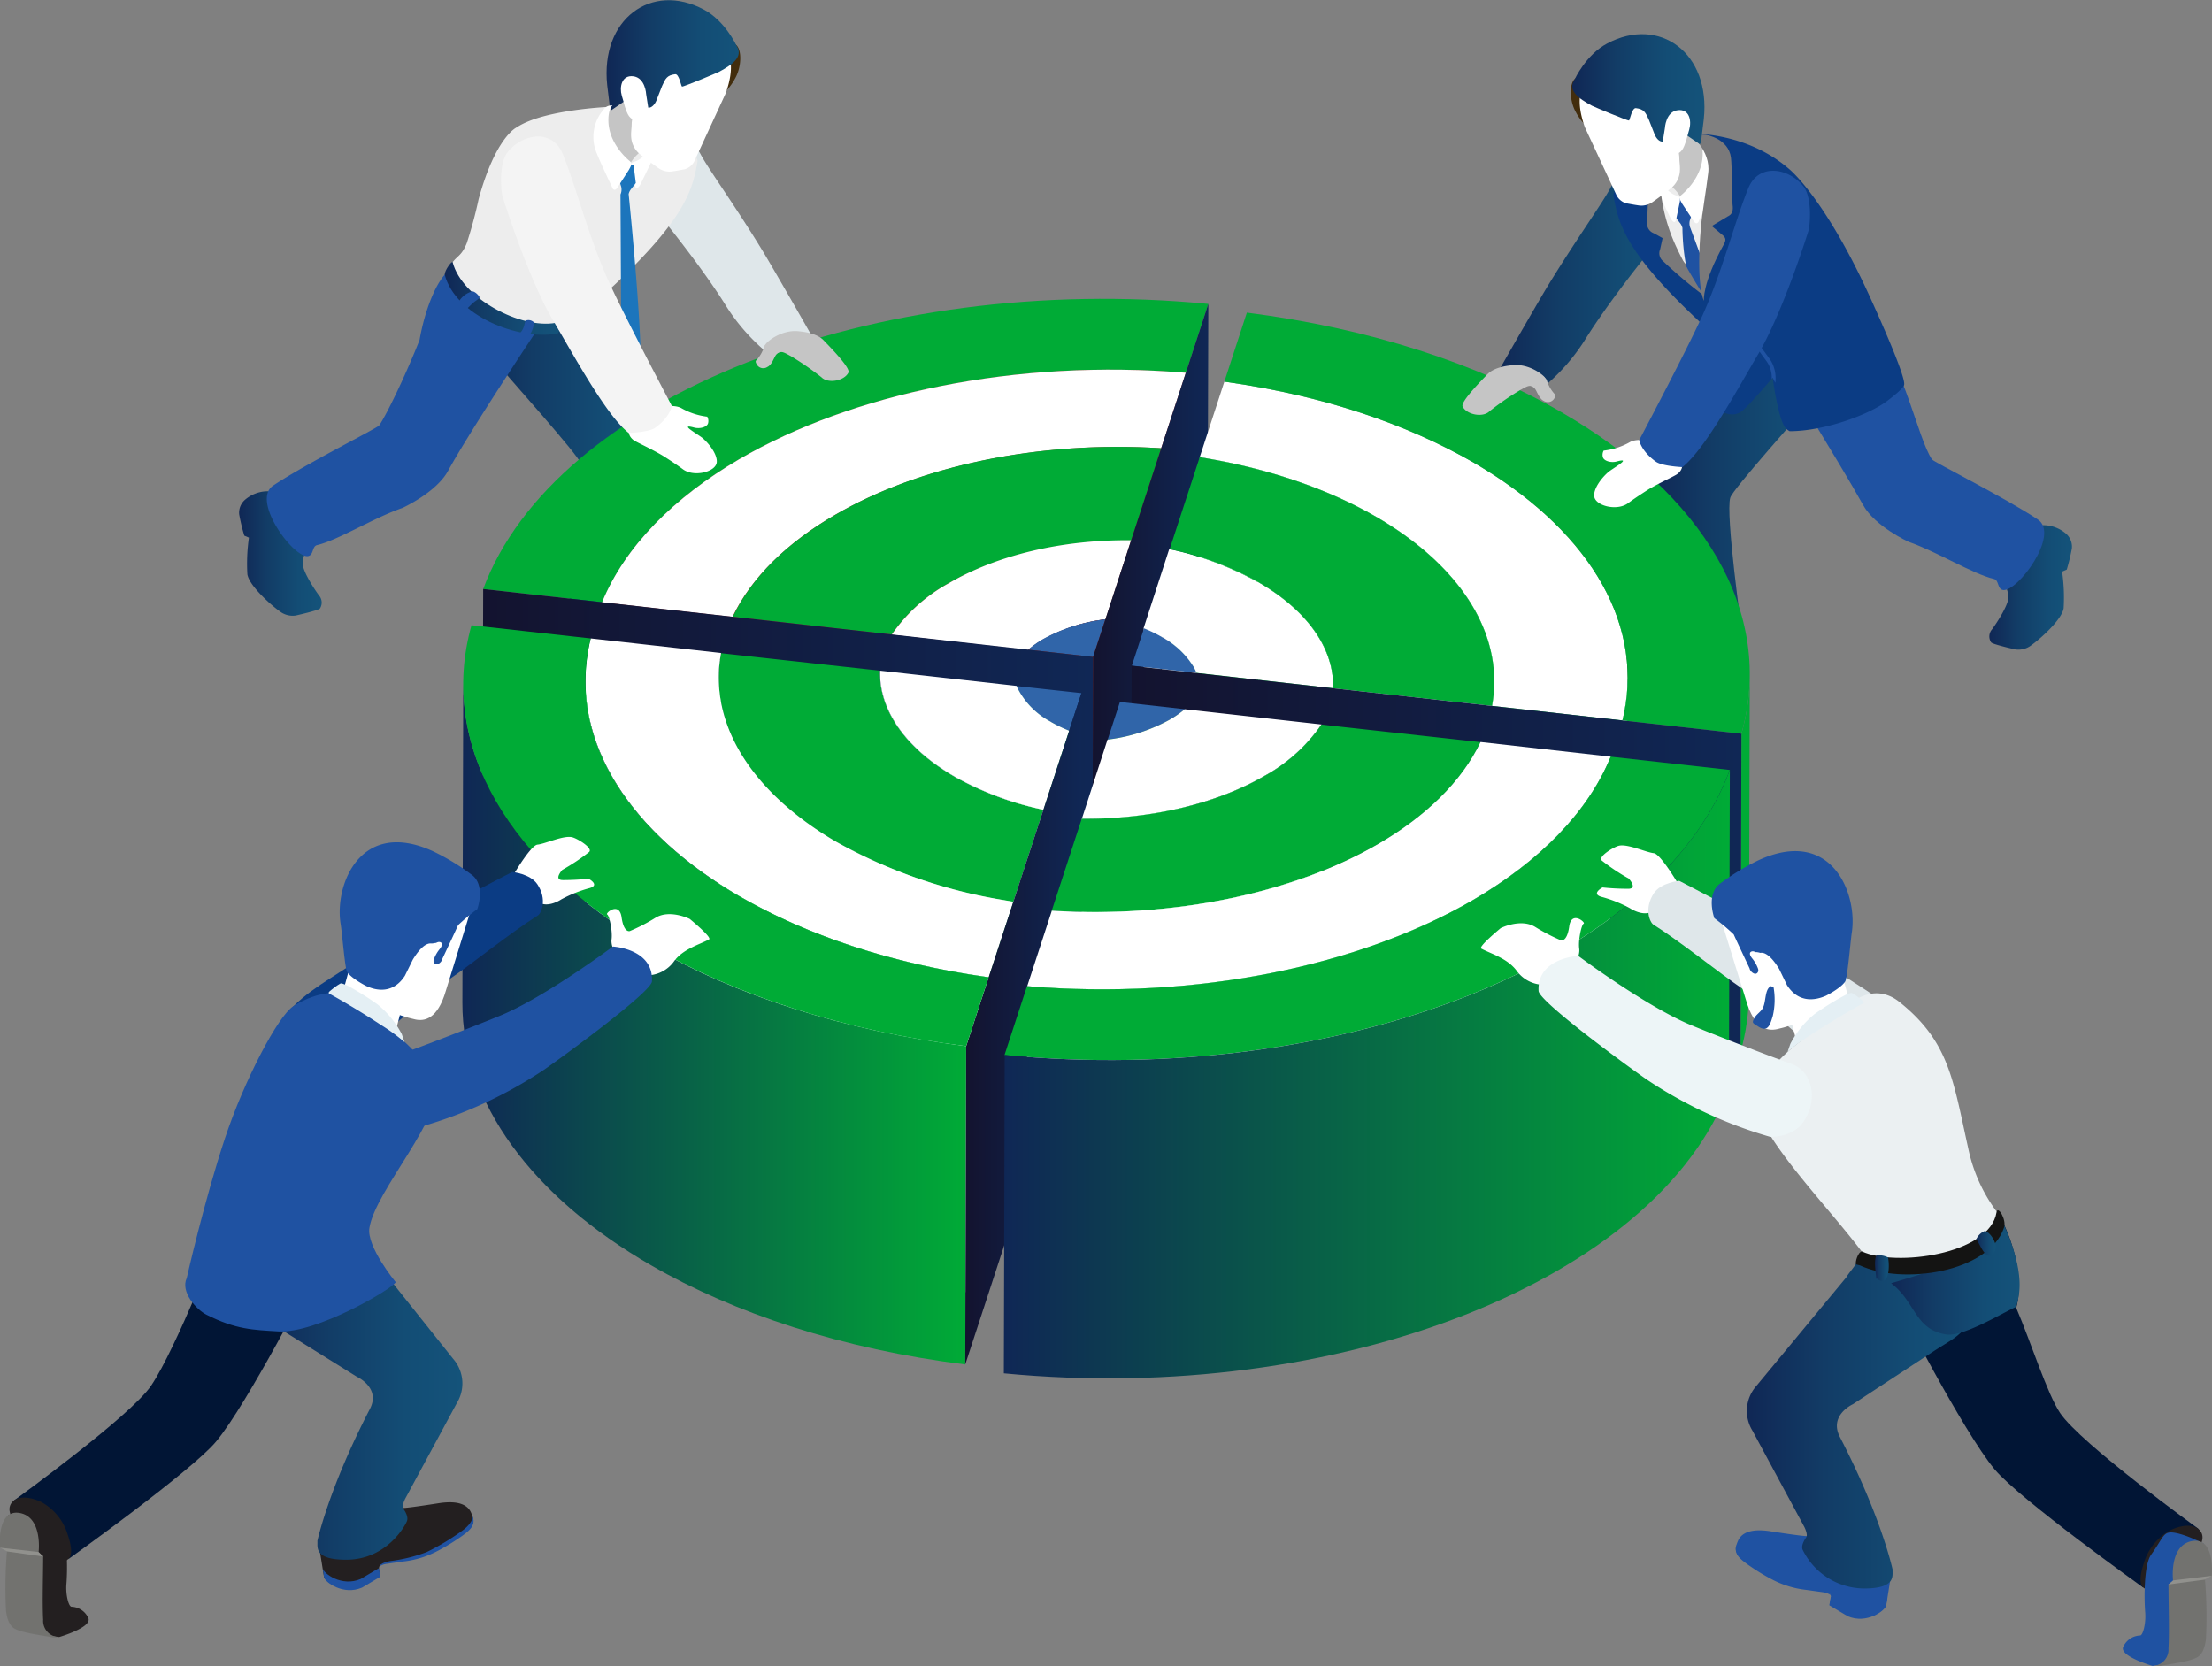 <svg xmlns="http://www.w3.org/2000/svg" xmlns:xlink="http://www.w3.org/1999/xlink" width="431.61" height="325.14" viewBox="0 0 431.61 325.14"><rect x="0" y="0" width="431.61" height="325.14" fill="#808080" stroke="none"/><defs><style>.cls-1{fill:#a43a38;}.cls-2{fill:none;}.cls-3{fill:#8d3230;}.cls-4{fill:#0b3c84;}.cls-5{fill:#231f20;}.cls-6{fill:url(#linear-gradient);}.cls-7{fill:url(#linear-gradient-2);}.cls-8{fill:url(#linear-gradient-3);}.cls-9{isolation:isolate;}.cls-10{clip-path:url(#clip-path);}.cls-11{clip-path:url(#clip-path-2);}.cls-12{fill:#00ab36;}.cls-13{fill:#fff;}.cls-14{clip-path:url(#clip-path-3);}.cls-15{clip-path:url(#clip-path-4);}.cls-16{fill:#3065a9;}.cls-17{fill:url(#linear-gradient-4);}.cls-18{fill:url(#linear-gradient-5);}.cls-19{clip-path:url(#clip-path-5);}.cls-20{clip-path:url(#clip-path-6);}.cls-21{clip-path:url(#clip-path-7);}.cls-22{clip-path:url(#clip-path-8);}.cls-23{clip-path:url(#clip-path-9);}.cls-24{clip-path:url(#clip-path-10);}.cls-25{clip-path:url(#clip-path-11);}.cls-26{clip-path:url(#clip-path-12);}.cls-27{clip-path:url(#clip-path-13);}.cls-28{clip-path:url(#clip-path-14);}.cls-29{clip-path:url(#clip-path-15);}.cls-30{clip-path:url(#clip-path-16);}.cls-31{fill:url(#linear-gradient-6);}.cls-32{fill:url(#linear-gradient-7);}.cls-33{clip-path:url(#clip-path-17);}.cls-34{clip-path:url(#clip-path-18);}.cls-35{clip-path:url(#clip-path-19);}.cls-36{clip-path:url(#clip-path-20);}.cls-37{clip-path:url(#clip-path-21);}.cls-38{clip-path:url(#clip-path-22);}.cls-39{clip-path:url(#clip-path-23);}.cls-40{clip-path:url(#clip-path-24);}.cls-41{clip-path:url(#clip-path-25);}.cls-42{clip-path:url(#clip-path-26);}.cls-43{clip-path:url(#clip-path-27);}.cls-44{clip-path:url(#clip-path-28);}.cls-45{clip-path:url(#clip-path-29);}.cls-46{clip-path:url(#clip-path-30);}.cls-47{clip-path:url(#clip-path-31);}.cls-48{clip-path:url(#clip-path-32);}.cls-49{fill:url(#linear-gradient-8);}.cls-50{clip-path:url(#clip-path-33);}.cls-51{clip-path:url(#clip-path-34);}.cls-52{clip-path:url(#clip-path-35);}.cls-53{clip-path:url(#clip-path-36);}.cls-54{clip-path:url(#clip-path-37);}.cls-55{fill:url(#linear-gradient-9);}.cls-56{fill:#1f52a2;}.cls-57{fill:#011535;}.cls-58{fill:url(#linear-gradient-10);}.cls-59{fill:#e4eff4;}.cls-60{fill:#72726f;}.cls-61{fill:#91918d;}.cls-62{fill:url(#linear-gradient-11);}.cls-63{fill:#c5c5c5;}.cls-64{fill:#ededed;}.cls-65{fill:#7a797a;}.cls-66{fill:#422d0d;}.cls-67{fill:url(#linear-gradient-12);}.cls-68{fill:#dfe7ea;}.cls-69{fill:url(#linear-gradient-13);}.cls-70{fill:#1c75bc;}.cls-71{fill:url(#linear-gradient-14);}.cls-72{fill:#ebf0f2;}.cls-73{fill:#edf5f7;}.cls-74{fill:url(#linear-gradient-15);}.cls-75{fill:url(#linear-gradient-16);}.cls-76{fill:#141413;}.cls-77{fill:url(#linear-gradient-17);}.cls-78{fill:url(#linear-gradient-18);}.cls-79{fill:url(#linear-gradient-19);}.cls-80{fill:#f4f4f4;}</style><linearGradient id="linear-gradient" x1="91.5" y1="85.44" x2="129.19" y2="85.44" gradientUnits="userSpaceOnUse"><stop offset="0" stop-color="#102755"/><stop offset="0.33" stop-color="#123c66"/><stop offset="0.72" stop-color="#134d75"/><stop offset="1" stop-color="#14537a"/></linearGradient><linearGradient id="linear-gradient-2" x1="321.75" y1="92.06" x2="359.43" y2="92.06" xlink:href="#linear-gradient"/><linearGradient id="linear-gradient-3" x1="388.15" y1="114.62" x2="404.29" y2="114.62" xlink:href="#linear-gradient"/><clipPath id="clip-path"><path class="cls-1" d="M231.38,72.74l-.18,62.12c-33.07-2.79-65,4-87.1,16.85-12.82,7.47-22.31,17-26.77,27.92l.17-62.12c4.47-10.91,14-20.44,26.77-27.92C166.36,76.72,198.3,70,231.38,72.74Z"/></clipPath><clipPath id="clip-path-2"><path class="cls-1" d="M226.57,87.47l-.17,62.12c-24.21-1.54-47.39,3.56-63.65,13-9.28,5.37-16.3,12.14-20,19.9l.17-62.12c3.68-7.75,10.7-14.53,20-19.9C179.18,91,202.36,85.94,226.57,87.47Z"/></clipPath><clipPath id="clip-path-3"><path class="cls-3" d="M220.71,105.42l-.18,62.12c-13.58-.16-26.35,3-35.57,8.32a32.4,32.4,0,0,0-11.18,10.06L174,123.8a32.36,32.36,0,0,1,11.17-10.06C194.36,108.4,207.12,105.27,220.71,105.42Z"/></clipPath><clipPath id="clip-path-4"><path class="cls-3" d="M215.68,120.85,215.5,183a32.84,32.84,0,0,0-12.28,4,20.31,20.31,0,0,0-2.79,2l.18-62.12a19.72,19.72,0,0,1,2.79-2A33,33,0,0,1,215.68,120.85Z"/></clipPath><linearGradient id="linear-gradient-4" x1="94.11" y1="152.61" x2="213.28" y2="152.61" gradientUnits="userSpaceOnUse"><stop offset="0" stop-color="#13132f"/><stop offset="1" stop-color="#102755"/></linearGradient><linearGradient id="linear-gradient-5" x1="213.1" y1="124.8" x2="235.77" y2="124.8" xlink:href="#linear-gradient-4"/><clipPath id="clip-path-5"><path class="cls-2" d="M114.62,188.77l0,.17.18-62.12a.88.88,0,0,1,0-.16q-.08,29.85-.16,59.7.08-29.85.16-59.7c.07-.35.14-.71.24-1.17q0,13.06-.07,26.14,0-13.06.07-26.14s0,0,0-.06c.06-.28.13-.57.2-.85l-.18,62.12c-.06.28-.13.57-.19.85,0,0,0,0,0,.06l.06-18.2-.06,18.2c-.09.46-.17.82-.23,1.16,0-.85,0-1.7,0-2.55C114.62,187.07,114.62,187.92,114.62,188.77Zm.34-37.05v0Z"/></clipPath><clipPath id="clip-path-6"><path class="cls-2" d="M140.38,190.34c0,.16,0,.32-.07.48l.18-62.12c0-.16,0-.32.07-.48s.09-.53.13-.8l-.17,62.12C140.47,189.8,140.42,190.07,140.38,190.34Z"/></clipPath><clipPath id="clip-path-7"><path class="cls-2" d="M171.5,193.4l.18-62.12c0-.13,0-.27,0-.41L171.51,193C171.51,193.13,171.5,193.26,171.5,193.4Z"/></clipPath><clipPath id="clip-path-8"><path class="cls-2" d="M140.27,191.18a24.65,24.65,0,0,0-.19,3.09l.17-62.12a29.12,29.12,0,0,1,.19-3.09c0-.12,0-.24.05-.36l-.18,62.12h0C140.3,190.94,140.28,191.06,140.27,191.18Z"/></clipPath><clipPath id="clip-path-9"><path class="cls-2" d="M114.59,188.94a35.31,35.31,0,0,0-.55,6l.18-62.12a33.4,33.4,0,0,1,.55-6Z"/></clipPath><clipPath id="clip-path-10"><path class="cls-2" d="M205.13,140.91,205,203l-.15-.09a15.31,15.31,0,0,1-6.46-6.57l0-.07-.09-.21a.61.61,0,0,0-.05-.12l.18-62.12a1.12,1.12,0,0,0,.05.13l.09.2,0,.07a15.23,15.23,0,0,0,6.45,6.57Z"/></clipPath><clipPath id="clip-path-11"><path class="cls-2" d="M208.62,142.59l-.18,62.12-.82-.35a25.21,25.21,0,0,1-2.6-1.3l-.07,0,.18-62.11.07,0a25,25,0,0,0,2.59,1.3Z"/></clipPath><clipPath id="clip-path-12"><path class="cls-2" d="M171.5,193.4l.18-62.12v.24c.09,7.58,5.43,14.69,14.33,19.89l.22.13-.18,62.12-.21-.13c-8.91-5.2-14.24-12.31-14.33-19.9A1.69,1.69,0,0,1,171.5,193.4Z"/></clipPath><clipPath id="clip-path-13"><path class="cls-2" d="M203.58,158l-.17,62.11-.4-.08-.39-.09a60.3,60.3,0,0,1-16.45-6.24l-.12-.06.18-62.12.11.06a60.49,60.49,0,0,0,16.46,6.24l.39.09Z"/></clipPath><clipPath id="clip-path-14"><path class="cls-2" d="M140.08,194.27q.09-31.07.17-62.12c0,12.2,8.47,23.65,22.76,32l.5.29a99.68,99.68,0,0,0,31.86,11.11l2.35.4-.17,62.12-2.36-.4a99.77,99.77,0,0,1-31.86-11.11l-.49-.29C148.55,217.91,140,206.46,140.08,194.27Z"/></clipPath><clipPath id="clip-path-15"><path class="cls-2" d="M114,195l.18-62.12c0,16,11.17,31.07,30,42l.36.21c12.82,7.38,29.11,12.88,47.76,15.54l.55.07-.17,62.12-.56-.08c-18.64-2.65-34.94-8.15-47.76-15.53l-.36-.21C125.22,226,114,211,114,195Z"/></clipPath><clipPath id="clip-path-16"><path class="cls-2" d="M90.22,195.63q.09-31.06.17-62.12c0,19.56,13.71,37.92,36.8,51.25,16.31,9.42,37.29,16.33,61.33,19.38l-.18,62.11c-24-3-45-9.95-61.33-19.37C103.92,233.55,90.16,215.19,90.22,195.63Z"/></clipPath><linearGradient id="linear-gradient-6" x1="90.22" y1="199.88" x2="188.52" y2="199.88" gradientUnits="userSpaceOnUse"><stop offset="0" stop-color="#0f2755"/><stop offset="1" stop-color="#00ab36"/></linearGradient><linearGradient id="linear-gradient-7" x1="188.34" y1="200.75" x2="211.02" y2="200.75" xlink:href="#linear-gradient-4"/><clipPath id="clip-path-17"><path class="cls-2" d="M239.83,136.75h0l-1.1-.16.17-62.12,1.1.16h0Q239.91,105.7,239.83,136.75Z"/></clipPath><clipPath id="clip-path-18"><path class="cls-2" d="M287.41,152.41c-13.1-7.53-29.19-13-47.58-15.66q.09-31.06.17-62.12h0c18.4,2.68,34.48,8.13,47.58,15.66Q287.49,121.35,287.41,152.41Z"/></clipPath><clipPath id="clip-path-19"><path class="cls-2" d="M268.25,162.91c-9.42-5.41-21.06-9.45-34.34-11.58q0-15.54.1-31.07t.08-31v-.06c13.28,2.13,24.92,6.17,34.33,11.58q-.1,31-.17,62Z"/></clipPath><clipPath id="clip-path-20"><path class="cls-2" d="M268.63,163.13l-.38-.22.17-62.12c.13.07.26.14.38.22h0Q268.71,132.07,268.63,163.13Z"/></clipPath><clipPath id="clip-path-21"><path class="cls-2" d="M245.18,175.62a60.71,60.71,0,0,0-17.12-6.35l.17-62.12a61.09,61.09,0,0,1,17.13,6.35Z"/></clipPath><clipPath id="clip-path-22"><path class="cls-2" d="M245.41,175.75l-.23-.13.18-62.12.23.13C245.53,132.26,245.46,157.11,245.41,175.75Z"/></clipPath><clipPath id="clip-path-23"><path class="cls-2" d="M226.31,186.27A25.7,25.7,0,0,0,223,184.7l.17-62.12a28,28,0,0,1,3.3,1.57Z"/></clipPath><clipPath id="clip-path-24"><path class="cls-2" d="M233.47,131.33l-.18,62.12a3.45,3.45,0,0,0-.14-.34,11,11,0,0,0-.52-1,16.3,16.3,0,0,0-6-5.61l-.16-.09.18-62.11.16.09a16.33,16.33,0,0,1,6,5.6c.2.34.37.69.53,1C233.38,131.1,233.42,131.22,233.47,131.33Z"/></clipPath><clipPath id="clip-path-25"><path class="cls-2" d="M317.42,194.43c.05-16-11.17-31.06-30-42q.07-31.07.17-62.12c18.84,11,30.06,26,30,42C317.54,151,317.47,175.79,317.42,194.43Z"/></clipPath><clipPath id="clip-path-26"><path class="cls-2" d="M291.39,195.14c0-12.19-8.47-23.65-22.76-32q.09-31.06.17-62.12h0c14.29,8.36,22.8,19.82,22.76,32C291.51,151.66,291.44,176.51,291.39,195.14Z"/></clipPath><clipPath id="clip-path-27"><path class="cls-2" d="M260.13,133.87Q260.07,151,260,168c0,.93,0,2.17,0,3.1,0,1.87,0,4.35,0,6.22,0,.93,0,2.17,0,3.1,0,5.18,0,10.35,0,15.53v-.13c0-7.59-5.34-14.71-14.22-19.92a3.37,3.37,0,0,0-.32-.19l.18-62.12.32.19c8.87,5.22,14.17,12.33,14.21,19.92A.62.62,0,0,1,260.13,133.87Z"/></clipPath><clipPath id="clip-path-28"><path class="cls-2" d="M260.13,133.87,260,196v.06l.17-62.12Z"/></clipPath><clipPath id="clip-path-29"><path class="cls-2" d="M260.12,133.93,260,196.05c0,.12,0,.24,0,.36l.18-62.11Z"/></clipPath><clipPath id="clip-path-30"><path class="cls-2" d="M291.56,133q-.09,31.06-.17,62.12,0,1.22-.12,2.43c-.08.76-.18,1.53-.32,2.3l.17-62.12c.14-.77.25-1.54.32-2.3S291.56,133.83,291.56,133Z"/></clipPath><clipPath id="clip-path-31"><path class="cls-2" d="M317.6,132.31l-.18,62.11a34.52,34.52,0,0,1-.71,6.89l-.06.29c-.08.36-.17.73-.26,1.1l.18-62.12c.09-.36.17-.73.25-1.1l.06-.29A34.51,34.51,0,0,0,317.6,132.31Z"/></clipPath><clipPath id="clip-path-32"><path class="cls-2" d="M341.42,131.66q-.09,31.05-.17,62.11a43.12,43.12,0,0,1-1.63,11.52l.17-62.12A42.65,42.65,0,0,0,341.42,131.66Z"/></clipPath><linearGradient id="linear-gradient-8" x1="220.62" y1="167.6" x2="339.79" y2="167.6" xlink:href="#linear-gradient-4"/><clipPath id="clip-path-33"><path class="cls-2" d="M231.2,138.39,231,200.51a20.28,20.28,0,0,1-3,2.08A33.35,33.35,0,0,1,216,206.44l.18-62.12a33.23,33.23,0,0,0,12.07-3.85A19.76,19.76,0,0,0,231.2,138.39Z"/></clipPath><clipPath id="clip-path-34"><path class="cls-2" d="M257.86,141.37l-.18,62.11a32.38,32.38,0,0,1-11.17,10.07c-9.23,5.34-22,8.47-35.59,8.32l.18-62.12c13.59.15,26.36-3,35.58-8.32A32.5,32.5,0,0,0,257.86,141.37Z"/></clipPath><clipPath id="clip-path-35"><path class="cls-2" d="M288.86,144.81l-.18,62.12c-3.67,7.76-10.69,14.53-20,19.91-16.26,9.41-39.44,14.51-63.65,13l.18-62.12c24.2,1.53,47.39-3.57,63.65-13C278.16,159.35,285.19,152.57,288.86,144.81Z"/></clipPath><clipPath id="clip-path-36"><path class="cls-2" d="M314.31,147.65l-.17,62.12c-4.47,10.92-14,20.45-26.78,27.92-22.08,12.88-54,19.64-87.11,16.86l.18-62.12c33.08,2.78,65-4,87.11-16.86C300.35,168.1,309.84,158.57,314.31,147.65Z"/></clipPath><clipPath id="clip-path-37"><path class="cls-2" d="M337.53,150.24l-.18,62.11c-13.93,37.44-76.18,61.92-141.48,55.63l.17-62.11C261.35,212.15,323.6,187.67,337.53,150.24Z"/></clipPath><linearGradient id="linear-gradient-9" x1="195.87" y1="209.6" x2="337.53" y2="209.6" xlink:href="#linear-gradient-6"/><linearGradient id="linear-gradient-10" x1="50.51" y1="271.53" x2="90.2" y2="271.53" xlink:href="#linear-gradient"/><linearGradient id="linear-gradient-11" x1="291.83" y1="53.63" x2="327.66" y2="53.63" xlink:href="#linear-gradient"/><linearGradient id="linear-gradient-12" x1="306.78" y1="17.36" x2="332.61" y2="17.36" xlink:href="#linear-gradient"/><linearGradient id="linear-gradient-13" x1="118.33" y1="10.74" x2="144.15" y2="10.74" xlink:href="#linear-gradient"/><linearGradient id="linear-gradient-14" x1="46.65" y1="108" x2="62.79" y2="108" xlink:href="#linear-gradient"/><linearGradient id="linear-gradient-15" x1="340.85" y1="277.7" x2="387.02" y2="277.7" xlink:href="#linear-gradient"/><linearGradient id="linear-gradient-16" x1="369" y1="249.52" x2="394.06" y2="249.52" xlink:href="#linear-gradient"/><linearGradient id="linear-gradient-17" x1="365.86" y1="247.45" x2="368.58" y2="247.45" xlink:href="#linear-gradient"/><linearGradient id="linear-gradient-18" x1="385.61" y1="242.66" x2="389.43" y2="242.66" xlink:href="#linear-gradient"/><linearGradient id="linear-gradient-19" x1="86.77" y1="58.23" x2="109.05" y2="58.23" xlink:href="#linear-gradient"/></defs><g id="Layer_2" data-name="Layer 2"><g id="Elements"><polygon class="cls-4" points="119.87 122.3 116.63 124.06 116.48 121.25 119.87 122.3"/><path class="cls-5" d="M123.39,114.57l7,5.08s3.55,2.44,4.83,3.08a2.15,2.15,0,0,1,1.1,1.63,1.51,1.51,0,0,1-.34,1.19,8.28,8.28,0,0,1-3.65,1.88c-3.91,1-8.06-1.13-8.06-1.13-.68-.37-5.29-2.92-5.64-3.16-1-.67-1.82-.91-2.13-.42,0,0,.1,1.17.11,1.34l-3.88-2.28a15.77,15.77,0,0,1-.35-2.1l-.29-5.21Z"/><path class="cls-4" d="M136.35,124.53c-.75,1.23-2.76,1.93-4.07,2.33a10.06,10.06,0,0,1-8.14-1.1c-1.32-.69-5-2.71-5.38-2.88,0,0-2.15-1.38-2.2-.22a2.23,2.23,0,0,0,0,.46.6.6,0,0,1,.09-.26c.21-.76,2.37.6,2.37.6.32.27,4.53,2.72,5.21,3.09a10.43,10.43,0,0,0,8.29,1.15c1.3-.43,2.93-1,3.67-2.21A1.77,1.77,0,0,0,136.35,124.53Z"/><path class="cls-4" d="M116.56,122.66s-1.83-.86-2.45-1.12c-1.45-.62-1.64-1.11-1.64-1.11a11.71,11.71,0,0,0,.25,1.46s.06.41.9.83,3,1.34,3,1.34Z"/><path class="cls-6" d="M105,57.6S129.86,81.91,129.18,89c-.72,7.44-3.15,26.37-3.15,26.37.39,1.58-.36,2.6-3.81,3.63-7.19,2.13-9.44-.89-9.44-.89-.65-.62-1.52-.93-1.72-1.46,0,0,3.27-23.06,2.28-26.21-.52-1.65-13.21-15.8-18-21.37-6.43-7.46-2.81-18-2.81-18Z"/><polygon class="cls-4" points="331.06 128.92 334.31 130.68 334.46 127.87 331.06 128.92"/><path class="cls-5" d="M327.55,121.19l-7,5.08s-3.55,2.44-4.84,3.08A2.14,2.14,0,0,0,314.6,131a1.51,1.51,0,0,0,.34,1.19,8.22,8.22,0,0,0,3.65,1.88c3.91,1,8.05-1.14,8.05-1.14.69-.36,5.3-2.91,5.64-3.15,1-.67,1.83-.91,2.14-.42,0,0-.1,1.17-.12,1.34l3.88-2.28a15.18,15.18,0,0,0,.36-2.1l.29-5.21Z"/><path class="cls-4" d="M314.59,131.15c.74,1.22,2.76,1.93,4.06,2.33a10.05,10.05,0,0,0,8.14-1.1c1.32-.7,5-2.71,5.39-2.88,0,0,2.15-1.38,2.2-.22,0,.19,0,.23,0,.45a1.13,1.13,0,0,0-.09-.25c-.21-.77-2.38.6-2.38.6-.31.27-4.52,2.72-5.2,3.08a10.43,10.43,0,0,1-8.3,1.16c-1.29-.43-2.92-1-3.67-2.21A1.72,1.72,0,0,1,314.59,131.15Z"/><path class="cls-4" d="M334.38,129.28s1.82-.86,2.45-1.12c1.45-.62,1.64-1.11,1.64-1.11a11.71,11.71,0,0,1-.25,1.46s-.07.41-.9.83-3,1.34-3,1.34Z"/><path class="cls-7" d="M346,64.22s-24.91,24.31-24.22,31.42c.72,7.45,3.15,26.38,3.15,26.38-.39,1.57.36,2.6,3.81,3.62,7.18,2.14,9.44-.88,9.44-.88.64-.62,1.52-.93,1.72-1.46,0,0-3.27-23.07-2.28-26.21.52-1.65,13.21-15.8,18-21.37,6.44-7.46,2.82-18,2.82-18Z"/><path class="cls-8" d="M398.56,102.48a6.85,6.85,0,0,1,4.57,1.66,3.37,3.37,0,0,1,1.14,2.84,36.27,36.27,0,0,1-1,4.16l-.91.39a35.75,35.75,0,0,1,.3,7.16c-.35,2.24-4.66,6.1-6.59,7.42a4.15,4.15,0,0,1-2.83.62s-4.46-1-4.73-1.39a2.09,2.09,0,0,1,.17-2.52c.84-1.13,3.07-4.5,3.19-6.12s-1.33-3.93-1.33-3.93Z"/><g class="cls-9"><g class="cls-9"><path class="cls-1" d="M231.38,72.74l-.18,62.12c-33.07-2.79-65,4-87.1,16.85-12.82,7.47-22.31,17-26.77,27.92l.17-62.12c4.47-10.91,14-20.44,26.77-27.92C166.36,76.72,198.3,70,231.38,72.74Z"/><g class="cls-10"><g class="cls-9"><path class="cls-1" d="M231.38,72.74l-.18,62.12c-33.07-2.79-65,4-87.1,16.85-12.82,7.47-22.31,17-26.77,27.92l.17-62.12c4.47-10.91,14-20.44,26.77-27.92,22.09-12.87,54-19.64,87.11-16.85Z"/></g></g></g><g class="cls-9"><path class="cls-1" d="M226.57,87.47l-.17,62.12c-24.21-1.54-47.39,3.56-63.65,13-9.28,5.37-16.3,12.14-20,19.9l.17-62.12c3.68-7.75,10.7-14.53,20-19.9C179.18,91,202.36,85.94,226.57,87.47Z"/><g class="cls-11"><g class="cls-9"><path class="cls-1" d="M226.57,87.47l-.17,62.12c-24.21-1.54-47.39,3.56-63.65,13-9.28,5.37-16.3,12.14-20,19.9l.17-62.12c3.68-7.75,10.7-14.53,20-19.9,16.26-9.42,39.44-14.51,63.65-13Z"/></g></g></g><path class="cls-12" d="M235.77,59.3l-4.39,13.44c-33.08-2.79-65,4-87.11,16.85-12.81,7.48-22.3,17-26.77,27.92l-23.22-2.58C108.22,77.49,170.47,53,235.77,59.3Z"/><path class="cls-13" d="M231.38,72.74l-4.81,14.73c-24.21-1.53-47.39,3.56-63.65,13-9.27,5.37-16.29,12.15-20,19.9l-25.45-2.84c4.47-10.91,14-20.44,26.77-27.92C166.36,76.72,198.3,70,231.38,72.74Z"/><g class="cls-9"><path class="cls-3" d="M220.71,105.42l-.18,62.12c-13.58-.16-26.35,3-35.57,8.32a32.4,32.4,0,0,0-11.18,10.06L174,123.8a32.36,32.36,0,0,1,11.17-10.06C194.36,108.4,207.12,105.27,220.71,105.42Z"/><g class="cls-14"><g class="cls-9"><path class="cls-3" d="M220.71,105.42l-.18,62.12c-13.58-.16-26.35,3-35.57,8.32a32.4,32.4,0,0,0-11.18,10.06L174,123.8a32.36,32.36,0,0,1,11.17-10.06c9.23-5.34,22-8.47,35.58-8.32Z"/></g></g></g><path class="cls-12" d="M226.57,87.47l-5.86,18c-13.59-.15-26.35,3-35.58,8.32A32.36,32.36,0,0,0,174,123.8l-31-3.45c3.68-7.75,10.7-14.53,20-19.9C179.18,91,202.36,85.94,226.57,87.47Z"/><path class="cls-13" d="M220.71,105.42l-5,15.43a33,33,0,0,0-12.28,4,19.72,19.72,0,0,0-2.79,2l-26.65-3a32.36,32.36,0,0,1,11.17-10.06C194.36,108.4,207.12,105.27,220.71,105.42Z"/><g class="cls-9"><path class="cls-3" d="M215.68,120.85,215.5,183a32.84,32.84,0,0,0-12.28,4,20.31,20.31,0,0,0-2.79,2l.18-62.12a19.72,19.72,0,0,1,2.79-2A33,33,0,0,1,215.68,120.85Z"/><g class="cls-15"><g class="cls-9"><path class="cls-3" d="M215.68,120.85,215.5,183a32.84,32.84,0,0,0-12.28,4,20.31,20.31,0,0,0-2.79,2l.18-62.12a19.72,19.72,0,0,1,2.79-2,33,33,0,0,1,12.28-4Z"/></g></g></g><path class="cls-16" d="M215.68,120.85l-2.4,7.33-12.67-1.41a19.72,19.72,0,0,1,2.79-2A33,33,0,0,1,215.68,120.85Z"/><polygon class="cls-17" points="200.61 126.77 173.96 123.8 142.95 120.35 117.5 117.52 94.28 114.93 94.11 177.04 117.33 179.63 142.78 182.47 173.78 185.92 200.43 188.89 213.1 190.3 213.28 128.18 200.61 126.77"/><polygon class="cls-18" points="231.38 72.74 226.57 87.47 220.71 105.42 215.68 120.85 213.28 128.18 213.1 190.3 215.5 182.97 220.53 167.53 226.4 149.59 231.2 134.86 235.59 121.41 235.77 59.3 231.38 72.74"/><g class="cls-9"><g class="cls-19"><g class="cls-9"><path class="cls-12" d="M115.24,124.58l-.18,62.12c-.06.28-.13.57-.19.85-.12.56-.21,1-.28,1.39a35.31,35.31,0,0,0-.55,6l.18-62.12a33.4,33.4,0,0,1,.55-6c.07-.41.15-.83.27-1.39.06-.28.13-.57.2-.85Z"/></g></g></g><g class="cls-9"><g class="cls-20"><g class="cls-9"><path class="cls-13" d="M140.69,127.42l-.17,62.12c-.05.26-.1.53-.14.8s0,.32-.07.48,0,.24,0,.36a24.65,24.65,0,0,0-.19,3.09l.17-62.12a29.12,29.12,0,0,1,.19-3.09c0-.12,0-.24.05-.36s0-.32.07-.48.09-.53.13-.8Z"/></g></g></g><g class="cls-9"><g class="cls-21"><g class="cls-9"><path class="cls-12" d="M171.69,130.87,171.51,193c0,.14,0,.27,0,.41l.18-62.12c0-.13,0-.27,0-.41Z"/></g></g></g><g class="cls-9"><g class="cls-22"><g class="cls-9"><path class="cls-13" d="M140.69,127.42l-.17,62.12c-.05.26-.1.53-.14.8s0,.32-.07.48,0,.24,0,.36a24.65,24.65,0,0,0-.19,3.09l.17-62.12a29.12,29.12,0,0,1,.19-3.09c0-.12,0-.24.05-.36s0-.32.07-.48.09-.53.13-.8Z"/></g></g></g><g class="cls-9"><g class="cls-23"><g class="cls-9"><path class="cls-12" d="M115.24,124.58l-.18,62.12c-.06.28-.13.57-.19.85-.12.56-.21,1-.28,1.39a35.31,35.31,0,0,0-.55,6l.18-62.12a33.4,33.4,0,0,1,.55-6c.07-.41.15-.83.27-1.39.06-.28.13-.57.2-.85Z"/></g></g></g><g class="cls-9"><g class="cls-24"><g class="cls-9"><path class="cls-12" d="M205.13,140.91,205,203l-.15-.09a15.31,15.31,0,0,1-6.46-6.57l0-.07-.09-.21a.61.61,0,0,0-.05-.12l.18-62.12a1.12,1.12,0,0,0,.05.13l.09.2,0,.07a15.23,15.23,0,0,0,6.45,6.57l.16.1Z"/></g></g></g><g class="cls-9"><g class="cls-25"><g class="cls-9"><path class="cls-12" d="M208.62,142.59l-.18,62.12-.82-.35a25.21,25.21,0,0,1-2.6-1.3l-.07,0,.18-62.11.07,0a25,25,0,0,0,2.59,1.3l.83.35Z"/></g></g></g><path class="cls-16" d="M211,135.25l-2.4,7.34-.83-.35a25,25,0,0,1-2.59-1.3l-.07,0-.16-.1a15.23,15.23,0,0,1-6.45-6.57l0-.07-.09-.2a1.12,1.12,0,0,1-.05-.13Z"/><g class="cls-9"><g class="cls-26"><g class="cls-9"><path class="cls-13" d="M186.23,151.54l-.18,62.12-.21-.13c-8.91-5.2-14.24-12.31-14.33-19.9a1.69,1.69,0,0,1,0-.23l.18-62.12v.24c.09,7.58,5.43,14.69,14.33,19.89l.22.13Z"/></g></g></g><g class="cls-9"><g class="cls-27"><g class="cls-9"><path class="cls-13" d="M203.58,158l-.17,62.11-.4-.08-.39-.09a60.3,60.3,0,0,1-16.45-6.24l-.12-.06.18-62.12.11.06a60.49,60.49,0,0,0,16.46,6.24l.39.09.39.09Z"/></g></g></g><path class="cls-12" d="M171.69,130.87c0,.22,0,.43,0,.65.09,7.58,5.43,14.69,14.33,19.89l.22.13a60.42,60.42,0,0,0,16.57,6.3l.39.09.39.09L197.72,176l-2.35-.4a99.68,99.68,0,0,1-31.86-11.11l-.5-.29c-15.49-9.07-24.18-21.76-22.57-35.1,0-.12,0-.24.05-.36s0-.32.07-.48.09-.53.13-.8Z"/><path class="cls-13" d="M198.35,133.84a1.12,1.12,0,0,0,.05.13l.09.2a15.25,15.25,0,0,0,6.48,6.64l.16.1a27.49,27.49,0,0,0,2.66,1.33l.83.35-5,15.43-.39-.09-.39-.09a60.49,60.49,0,0,1-16.46-6.24l-.11-.06-.22-.13c-8.9-5.2-14.24-12.31-14.33-19.89,0-.22,0-.43,0-.65Z"/><g class="cls-9"><g class="cls-28"><g class="cls-9"><path class="cls-12" d="M197.72,176l-.17,62.12-2.36-.4a99.77,99.77,0,0,1-31.86-11.11l-.49-.29c-14.29-8.37-22.8-19.82-22.76-32l.17-62.12c0,12.2,8.47,23.65,22.76,32l.5.29a99.68,99.68,0,0,0,31.86,11.11l2.35.4Z"/></g></g></g><g class="cls-9"><g class="cls-29"><g class="cls-9"><path class="cls-13" d="M192.91,190.69l-.17,62.12-.56-.08c-18.64-2.65-34.94-8.15-47.76-15.53l-.36-.21c-18.84-11-30.07-26-30-42l.18-62.12c0,16,11.17,31.07,30,42l.36.21c12.82,7.38,29.11,12.88,47.76,15.54l.55.07Z"/></g></g></g><path class="cls-13" d="M140.69,127.42c0,.27-.09.53-.13.8s-.05.32-.07.48,0,.24-.05.36c-1.61,13.34,7.08,26,22.57,35.1l.39.22a99.64,99.64,0,0,0,32,11.18l2.35.4-4.81,14.73-.55-.07c-18.65-2.66-34.94-8.16-47.76-15.54l-.36-.21c-21.2-12.32-32.75-29.81-29.47-48.05.07-.41.15-.83.24-1.24s.16-.72.23-1Z"/><g class="cls-9"><g class="cls-30"><path class="cls-31" d="M188.52,204.14l-.18,62.11c-24-3-45-9.95-61.33-19.37-23.09-13.33-36.85-31.69-36.79-51.25l.17-62.12c0,19.56,13.71,37.92,36.8,51.25,16.31,9.42,37.29,16.33,61.33,19.38Z"/></g></g><polygon class="cls-32" points="208.62 142.59 203.58 158.01 197.72 175.96 192.91 190.69 188.52 204.14 188.34 266.25 192.74 252.81 197.55 238.08 203.41 220.13 208.44 204.71 210.84 197.37 211.02 135.25 208.62 142.59"/><path class="cls-12" d="M115.24,124.58c-.07.28-.14.57-.2.85-.12.56-.2,1-.27,1.39-3.28,18.24,8.27,35.73,29.47,48.05,13.18,7.59,29.47,13.09,48.12,15.75l.55.07-4.39,13.45c-24-3-45-10-61.33-19.38C99.61,168.84,85.34,145.75,92,122Z"/><g class="cls-9"><g class="cls-33"><g class="cls-9"><path class="cls-12" d="M317.6,132.31l-.18,62.11c.05-16-11.17-31-30-42-13.1-7.53-29.19-13-47.58-15.66l-1.1-.16.17-62.12,1.1.16c18.4,2.68,34.48,8.13,47.58,15.66,18.84,11,30.06,26,30,42Z"/></g></g></g><g class="cls-9"><g class="cls-34"><g class="cls-9"><path class="cls-12" d="M317.6,132.31l-.18,62.11c.05-16-11.17-31-30-42-13.1-7.53-29.19-13-47.58-15.66l-1.1-.16.17-62.12,1.1.16c18.4,2.68,34.48,8.13,47.58,15.66,18.84,11,30.06,26,30,42Z"/></g></g></g><g class="cls-9"><g class="cls-35"><g class="cls-9"><path class="cls-13" d="M268.42,100.79l-.17,62.12c-9.42-5.41-21.06-9.45-34.34-11.58l.18-62.12c13.28,2.13,24.92,6.17,34.33,11.58Z"/></g></g></g><g class="cls-9"><g class="cls-36"><g class="cls-9"><path class="cls-13" d="M291.56,133l-.17,62.12c0-12.2-8.47-23.65-22.76-32l-.38-.22.17-62.12c.13.07.26.14.38.22,14.29,8.36,22.8,19.82,22.76,32Z"/></g></g></g><g class="cls-9"><g class="cls-37"><g class="cls-9"><path class="cls-12" d="M245.59,113.63l-.18,62.12-.23-.13a60.71,60.71,0,0,0-17.12-6.35l.17-62.12a61.09,61.09,0,0,1,17.13,6.35l.23.13Z"/></g></g></g><g class="cls-9"><g class="cls-38"><g class="cls-9"><path class="cls-12" d="M245.59,113.63l-.18,62.12-.23-.13a60.71,60.71,0,0,0-17.12-6.35l.17-62.12a61.09,61.09,0,0,1,17.13,6.35l.23.13Z"/></g></g></g><g class="cls-9"><g class="cls-39"><g class="cls-9"><path class="cls-13" d="M226.69,124.27l-.18,62.11-.2-.11A25.7,25.7,0,0,0,223,184.7l.17-62.12a28,28,0,0,1,3.3,1.57l.2.12Z"/></g></g></g><g class="cls-9"><g class="cls-40"><g class="cls-9"><path class="cls-13" d="M233.47,131.33l-.18,62.12a3.45,3.45,0,0,0-.14-.34,11,11,0,0,0-.52-1,16.3,16.3,0,0,0-6-5.61l-.16-.09.18-62.11.16.09a16.33,16.33,0,0,1,6,5.6c.2.34.37.69.53,1,0,.11.09.23.14.34Z"/></g></g></g><path class="cls-16" d="M226.69,124.27l.16.09a16.33,16.33,0,0,1,6,5.6c.2.34.37.69.53,1,0,.11.09.23.14.34l-12.67-1.41,2.39-7.34a28,28,0,0,1,3.3,1.57Z"/><g class="cls-9"><g class="cls-41"><g class="cls-9"><path class="cls-12" d="M317.6,132.31l-.18,62.11c.05-16-11.17-31-30-42-13.1-7.53-29.19-13-47.58-15.66l-1.1-.16.17-62.12,1.1.16c18.4,2.68,34.48,8.13,47.58,15.66,18.84,11,30.06,26,30,42Z"/></g></g></g><g class="cls-9"><g class="cls-42"><g class="cls-9"><path class="cls-13" d="M291.56,133l-.17,62.12c0-12.2-8.47-23.65-22.76-32l-.38-.22.17-62.12c.13.07.26.14.38.22,14.29,8.36,22.8,19.82,22.76,32Z"/></g></g></g><g class="cls-9"><g class="cls-43"><g class="cls-9"><path class="cls-12" d="M260.13,133.87,260,196v-.13c0-7.59-5.34-14.71-14.22-19.92a3.37,3.37,0,0,0-.32-.19l.18-62.12.32.19c8.87,5.22,14.17,12.33,14.21,19.92a.62.62,0,0,1,0,.13Z"/></g></g></g><g class="cls-9"><g class="cls-44"><g class="cls-9"><path class="cls-13" d="M260.13,133.87,260,196v.06l.17-62.12v-.06Z"/></g></g></g><g class="cls-9"><g class="cls-45"><g class="cls-9"><path class="cls-13" d="M260.12,133.93,260,196.05c0,.12,0,.24,0,.36l.18-62.11v-.37Z"/></g></g></g><path class="cls-13" d="M245.59,113.63l.32.19c8.87,5.22,14.17,12.33,14.21,19.92a.61.61,0,0,1,0,.19v.37l-26.65-3c-.05-.11-.09-.23-.14-.34-.16-.34-.33-.69-.53-1a16.33,16.33,0,0,0-6-5.6l-.16-.09-.2-.12a28,28,0,0,0-3.3-1.57l5-15.43a61.09,61.09,0,0,1,17.13,6.35Z"/><g class="cls-9"><g class="cls-46"><g class="cls-9"><path class="cls-12" d="M291.56,133l-.17,62.12q0,1.22-.12,2.43c-.08.76-.18,1.53-.32,2.3l.17-62.12c.14-.77.25-1.54.32-2.3s.12-1.62.12-2.43Z"/></g></g></g><g class="cls-9"><g class="cls-47"><g class="cls-9"><path class="cls-13" d="M317.6,132.31l-.18,62.11a34.52,34.52,0,0,1-.71,6.89l-.06.29c-.08.36-.17.73-.26,1.1l.18-62.12c.09-.36.17-.73.25-1.1l.06-.29a34.51,34.51,0,0,0,.72-6.88Z"/></g></g></g><path class="cls-13" d="M287.17,90.05l.41.24c21.52,12.52,33.1,30.35,29.3,48.9l-.06.29c-.08.37-.16.74-.25,1.1l-25.45-2.83c.14-.77.25-1.54.32-2.3,1.25-13.1-7.4-25.52-22.64-34.44-.12-.08-.25-.15-.38-.22-9.41-5.41-21.05-9.45-34.33-11.58l4.81-14.74,1.1.16C258.4,77.31,274.48,82.76,287.17,90.05Z"/><path class="cls-12" d="M268.27,100.7l.53.31c15.24,8.92,23.89,21.34,22.64,34.44-.07.76-.18,1.53-.32,2.3l-31-3.45v-.37a.61.61,0,0,0,0-.19c0-7.59-5.34-14.7-14.21-19.92l-.32-.19-.23-.13a61.09,61.09,0,0,0-17.13-6.35l5.86-17.94C247.37,91.34,259,95.38,268.27,100.7Z"/><path class="cls-12" d="M304.63,80.41c27.57,15.92,41.84,39,35.16,62.76l-23.22-2.59c.09-.36.17-.73.25-1.1l.06-.29c3.8-18.55-7.78-36.38-29.3-48.9-13.1-7.53-29.18-13-47.58-15.66l-1.1-.16L243.29,61C267.33,64.08,288.31,71,304.63,80.41Z"/><g class="cls-9"><g class="cls-48"><g class="cls-9"><path class="cls-12" d="M341.42,131.66l-.17,62.11a43.12,43.12,0,0,1-1.63,11.52l.17-62.12a42.65,42.65,0,0,0,1.63-11.51Z"/></g></g></g><polygon class="cls-49" points="316.57 140.58 291.12 137.75 260.12 134.3 233.47 131.33 220.8 129.92 220.62 192.03 233.29 193.45 259.94 196.41 290.95 199.87 316.39 202.7 339.62 205.29 339.79 143.17 316.57 140.58"/><path class="cls-16" d="M231.2,138.39a19.76,19.76,0,0,1-3,2.08,33.23,33.23,0,0,1-12.07,3.85l2.39-7.34Z"/><g class="cls-9"><g class="cls-50"><g class="cls-9"><path class="cls-12" d="M231.2,138.39,231,200.51a20.28,20.28,0,0,1-3,2.08A33.35,33.35,0,0,1,216,206.44l.18-62.12a33.23,33.23,0,0,0,12.07-3.85,19.76,19.76,0,0,0,3-2.08Z"/></g></g></g><path class="cls-13" d="M257.86,141.37a32.5,32.5,0,0,1-11.18,10.06c-9.22,5.34-22,8.47-35.58,8.32l5-15.43a33.23,33.23,0,0,0,12.07-3.85,19.76,19.76,0,0,0,3-2.08Z"/><g class="cls-9"><g class="cls-51"><g class="cls-9"><path class="cls-13" d="M257.86,141.37l-.18,62.11a32.38,32.38,0,0,1-11.17,10.07c-9.23,5.34-22,8.47-35.59,8.32l.18-62.12c13.59.15,26.36-3,35.58-8.32a32.5,32.5,0,0,0,11.18-10.06Z"/></g></g></g><g class="cls-9"><g class="cls-52"><g class="cls-9"><path class="cls-12" d="M288.86,144.81l-.18,62.12c-3.67,7.76-10.69,14.53-20,19.91-16.26,9.41-39.44,14.51-63.65,13l.18-62.12c24.2,1.53,47.39-3.57,63.65-13,9.27-5.37,16.3-12.15,20-19.91Z"/></g></g></g><path class="cls-12" d="M288.86,144.81c-3.67,7.76-10.7,14.54-20,19.91-16.26,9.41-39.45,14.51-63.65,13l5.86-17.95c13.59.15,26.36-3,35.58-8.32a32.5,32.5,0,0,0,11.18-10.06Z"/><path class="cls-13" d="M314.31,147.65c-4.47,10.92-14,20.45-26.77,27.92-22.09,12.88-54,19.64-87.11,16.86l4.81-14.73c24.2,1.53,47.39-3.57,63.65-13,9.27-5.37,16.3-12.15,20-19.91Z"/><g class="cls-9"><g class="cls-53"><g class="cls-9"><path class="cls-13" d="M314.31,147.65l-.17,62.12c-4.47,10.92-14,20.45-26.78,27.92-22.08,12.88-54,19.64-87.11,16.86l.18-62.12c33.08,2.78,65-4,87.11-16.86,12.81-7.47,22.3-17,26.77-27.92Z"/></g></g></g><path class="cls-12" d="M337.53,150.24C323.6,187.67,261.35,212.15,196,205.87l4.39-13.44c33.08,2.78,65-4,87.11-16.86,12.81-7.47,22.3-17,26.77-27.92Z"/><g class="cls-9"><g class="cls-54"><path class="cls-55" d="M337.53,150.24l-.18,62.11c-13.93,37.44-76.18,61.92-141.48,55.63l.17-62.11c65.31,6.28,127.56-18.2,141.49-55.63Z"/></g></g></g><path class="cls-13" d="M99.41,172s4-7.05,5.47-7.19,5.08-1.85,6.76-1.44c1.06.26,4.12,2.14,3.31,2.88a39.27,39.27,0,0,1-5.22,3.48s-1.83,2,.11,2a47.83,47.83,0,0,0,5-.26s2.45,1.3,0,1.88a25.56,25.56,0,0,0-5.32,2.15s-2.73,1.87-4.6.43S99.41,172,99.41,172Z"/><path class="cls-5" d="M75.46,293.22a5.23,5.23,0,0,0,3.73,1c1.48-.12,6.24-.87,6.24-.87,2.36-.38,5.34-.45,6.42,1.66a7.86,7.86,0,0,1,.51,1.47c.07,1.34-1,2.18-2.33,3.14a40,40,0,0,1-4.6,2.82,18.69,18.69,0,0,1-6.73,2.1,37.86,37.86,0,0,0-3.94.63c-1.22.34-.76,1.17-.57,2.35l-3.57,2.12c-3.71,1.6-7.27-1.13-7.41-2l-.92-5.69,1-3.41Z"/><path class="cls-56" d="M76.06,304.62a30.82,30.82,0,0,0,7.19-1.76,45.89,45.89,0,0,0,7-4.22c1.17-.85,2.06-2,1.94-2.75a3,3,0,0,1,.2.74c.09,1.34-1,2.18-2.32,3.14a41,41,0,0,1-4.6,2.82,18.69,18.69,0,0,1-6.73,2.1l-3.36.47c-.75.1-1.4.49-1.38.62C74,305.72,74.08,305,76.06,304.62Z"/><path class="cls-56" d="M70.39,308.1l3.53-2.1c.07.38.23,1.29.29,1.67l-3.56,2.12c-3.72,1.61-7.27-1.13-7.42-2L63,306.07C63.11,307,66.67,309.71,70.39,308.1Z"/><path class="cls-4" d="M104.85,172.55c2,3,.74,5.68.12,6.07-5.46,3.45-13,9.55-17.24,12.42-4.66,3.15-16.61,14.24-16.61,14.24s-13,6.75-16.5-1.87c-1.92-4.77,5.72-9.87,9.51-12.32,3-1.93,11.93-7.69,16.52-10.53s19.29-10.41,19.29-10.41S103.46,170.47,104.85,172.55Z"/><path class="cls-57" d="M61.15,248.79s-12.82,25.11-19,32.52c-4.83,5.79-28.79,22.91-28.79,22.91S14,303,8.5,299c-7.39-5.45-5.86-6.06-5.73-6.24,0,0,22.72-16.43,26.73-22.39,4.91-7.28,13.81-30.21,13.81-30.21Z"/><path class="cls-58" d="M68.63,240.33l19.78,24.81a7.3,7.3,0,0,1,.74,8.62c-2.81,5.22-10.09,18.69-10.09,18.69s-.73,1.44-.36,1.95,1,1.57.72,2.37c-.4,1.06-4.09,7.63-11.94,7.58-6.41,0-5.43-2.63-5.55-3.66,0,0,2.14-10.13,10.25-25.77,2.15-4.14-2.54-6.27-2.54-6.27L52.52,258l-2-19.28Z"/><path class="cls-56" d="M85.61,210.24c.79,8.2-12.29,21.88-13.53,29.35-.6,3.65,5.13,10.6,5.13,10.6-.6,1.29-15.47,10.05-22.89,9.61-4.89-.29-8.28-.36-14-3.24-2-1-5.16-4.46-3.88-7.19,0,0,3.45-15.25,7.48-27.34,3.74-11.22,10.31-23.77,13.3-25.68,5.18-3.3,9.28-2.58,9.28-2.58,5.11,4.34,10,6.95,13.67,10.71C81.21,205.57,84.17,208.8,85.61,210.24Z"/><path class="cls-13" d="M66.57,194.84l2.81-10.31,11.05,4.23-3,11.58C77.42,200.4,66.57,194.84,66.57,194.84Z"/><path class="cls-13" d="M85.39,171.61l7.68,2.06L87,193.31c-1.64,5.66-4.25,6-6,5.61-3.62-.79-7.1-2.41-8.85-4.06-3.39-3.19-1.87-11.2-1.78-11.75l1.76-13.64Z"/><path class="cls-56" d="M91.89,170.58c3,2,1.24,6.82,1.24,6.82a39.08,39.08,0,0,0-3.76,3.14c0,.09-3.07,6.58-3.07,6.58-.14.77-1.42,1.68-1.72.43s.78-2.14.36-2.9-2-1.35-4.39,2.6L79,190.4c-2.23,3.45-5.39,3-7.54,2,0,0-2.84-1.42-3.73-2.75-.43-.66-.94-7.37-1.27-9.4-1.22-7.56,3.84-20.68,18.1-14.11A44.6,44.6,0,0,1,91.89,170.58Z"/><path class="cls-13" d="M85.17,184a3.15,3.15,0,0,0-2.77,1.74,3.42,3.42,0,0,0-.16,2.84,3.06,3.06,0,0,0,1.24,1.32s.54-3.21.68-3.8A14,14,0,0,1,85.17,184Z"/><path class="cls-13" d="M85.81,183.82s.94.12,0,1.35a6.7,6.7,0,0,0-1.37,2.76c-.14.69-.35,2.79-.35,2.79s-.74.75-1.08-.61a8.24,8.24,0,0,1,.16-3.3C83.32,186.21,84.64,183.62,85.81,183.82Z"/><path class="cls-59" d="M67.65,192.25c-1.32-.51-1-.45-1.78,0a16.56,16.56,0,0,0-1.5,1.15c-.56.44.08.6.08.6s4.58,2.49,9.89,6a36.85,36.85,0,0,1,4.59,3.34l-.54-1.56a18.29,18.29,0,0,0-4.7-5.77A52.51,52.51,0,0,0,67.65,192.25Z"/><path class="cls-5" d="M13.21,299.46a10.75,10.75,0,0,0-5.14-6.36c-1.68-.82-4.19-1.42-5.58-.11-.91.88-1.63,3.05,3.56,6.87,5.47,4,5.47,5.47,5.47,5.47.64-.37-.39.5,1.87-1.15C14.11,303.46,14,301.75,13.21,299.46Z"/><path class="cls-5" d="M1.56,295.73s4.09-2.14,6.36-2.2c1.58,0,1.59,1.11,3.89,4.32,1.44,2,1.36,8.67,1.15,11.22-.18,2.08.43,4.46,1,4.46a3.73,3.73,0,0,1,3.31,2.3c.53,1.8-5.72,3.61-5.72,3.61s-3.7-.44-4.71-1.16,1.73-10.22-.14-15.39S3.93,295.73,1.56,295.73Z"/><path class="cls-60" d="M0,302s-.75-7.75,4-6.74c4.31.92,3.56,7.61,3.52,7.61-.28,0,.9.72.9.79,0,3.46-.19,9.14,0,12.41a3.17,3.17,0,0,0,3,3.38,3.35,3.35,0,0,1-1.49,0c-1.81-.37-5.9-.82-7.29-1.78-1-.72-1.35-2.32-1.47-3.42a84.64,84.64,0,0,1,.18-11.47C1.47,302.53,0,302,0,302Z"/><path class="cls-61" d="M7.56,302.85,0,302s.94.52,1.38.73l7.06,1S7.52,302.85,7.56,302.85Z"/><path class="cls-13" d="M120.63,187.08s-1.51-2.16-1.3-3.78-.43-4.64-.86-4.86,2.37-2.59,2.81.54,1.61,2.7,1.61,2.7a35.89,35.89,0,0,0,5-2.59c2.8-1.72,6.69.22,6.69.22s4.44,3.64,3.77,4c-1.83,1-5,1.83-6.79,4.21a6.57,6.57,0,0,1-5.51,2.8s0,.11-1.83-.64A12.42,12.42,0,0,1,120.63,187.08Z"/><path class="cls-56" d="M127.21,191.5c-.11,2.05-16.95,14.4-21.07,17.25A85.73,85.73,0,0,1,82.31,219.8S78,220,76,217c-3-4.33-1.87-9.91,2.3-11.37,3.31-1.15,13.79-5.19,19.28-7.44,8.79-3.61,22-13.49,22-13.49S127.55,185.1,127.21,191.5Z"/><path class="cls-62" d="M298.66,73.54c2.57.36,3.26,1.34,3.26,1.34a38.94,38.94,0,0,0,7.66-9.07c5.9-9.33,15.73-21,15.73-21s4.6-5.57.93-9.77c-1.19-1.36-3.53-3.16-5.64-2.61-1.63.43-4.94,1.5-6.37,4.25S307.37,47,302.08,55.67c-2.56,4.22-10.25,17.74-10.25,17.74S297,73.31,298.66,73.54Z"/><path class="cls-13" d="M323,86.16s-3.4-.8-5,.13a13.42,13.42,0,0,1-5.09,1.64,1.72,1.72,0,0,0-.16,1.25c.17.76,1.56,1.18,2.72.87,3.23-.87-.93,1.41-1.73,2.13-1.55,1.4-2.77,3.26-2.68,4.6.13,1.92,4.41,3,6.58,1.43,1.6-1.19,3.94-2.67,4.26-2.86,2.58-1.47,4.91-2.47,5.43-2.89C330.41,90,324.67,86.66,323,86.16Z"/><path class="cls-63" d="M295,71.27c-.65.08-3.35.3-4.75,1.74-1.23,1.28-5.31,5.41-4.86,6.31.81,1.64,4,2.21,5.26.92a55.26,55.26,0,0,1,6-4.14c1.44-.78,1.88-1.18,3.06-.29.83.62,1.69-1.6,1.82-1.93S298.55,70.83,295,71.27Z"/><path class="cls-63" d="M299.19,72.36s2.49,1.18,2.63,1.84a6.8,6.8,0,0,0,1.54,2.71c.29.23,0,.66,0,.66a1.45,1.45,0,0,1-2.14.66c-.87-.39-1.3-1.82-1.68-2.32-.9-1.2-2.7-.59-2.7-.59Z"/><path class="cls-56" d="M344.08,66.36s14.94,24,19.44,32.16c2.32,4.22,8.88,7.2,8.88,7.2,5.53,1.93,12.55,6.29,16.68,7.26,1,.24.6,2,1.8,2.16,2.87.29,11.1-10.87,6.75-13.77-6.48-4.32-20.31-11.19-20.67-11.73-2.83-4.25-5.66-19.26-11-23.76C361.17,61.91,344.08,66.36,344.08,66.36Z"/><path class="cls-64" d="M338.56,30.1s-5-2.47-7.59-1.87-9,5.47-9,5.47,2.63,10.71,2,10.7c-3.17,0,11.42,13.35,11.42,13.35l4.13-13.07Z"/><path class="cls-63" d="M328.24,39.09c5.5-1,4.76-7.58,3.75-11.44L323.49,22l-3.26,9.47s2.86,3.39,4.2,3.86A7.59,7.59,0,0,1,328.24,39.09Z"/><path class="cls-56" d="M328.28,44.47a2.58,2.58,0,0,0-.51-1l-.89-1.14.42-3.47,1-.28,2,2.66L329.73,43a2.39,2.39,0,0,0,.13,1.56l3.38,9.13-.89,4a20,20,0,0,1-2.48-3.08C328.3,51.2,328.28,44.47,328.28,44.47Z"/><path class="cls-13" d="M327.27,38.21c.7.19.55.92.45,1.43l-.67,3.19c-.24,1-.85.26-1.2-.49l-2.64-5.43c-1.17-2.95-.06-3.79-.06-3.79a15.07,15.07,0,0,0,.75,1.58C324.52,35.84,325.27,37.67,327.27,38.21Z"/><path class="cls-13" d="M331.42,27.2s.81.55.81,2.87c0,4.78-4.19,8-4.19,8-.48.47-.33.75.19,1.69L330.37,43c.51.9,1,.59,1.16,0,0,0,2.35-4.92,2.93-6.48A8.13,8.13,0,0,0,333.2,28,1.86,1.86,0,0,0,331.42,27.2Z"/><path class="cls-4" d="M365.2,58.68c-9-20-16.08-25.68-16.08-25.68-8.64-7.47-19.53-6.93-19.53-6.93l.81.48c.78.48,3.33.57,3.42,8.31.05,3.74-1.56,22.29-1.51,22.51s-3-3.5-5.33-6.4c-4.4-5.55-3.26-17.16-2.7-19.73-1.42,1-9.87,4.64-9.45,7,.94,5.17,2.07,10.8,16.83,24.57.52.49,5.67,5.4,5.94,7.65.17,1.4-3.87,7.38-3.87,7.38.47,1.66,3.8,4.28,6.21,2.34,1.35-1.08,5.94-6.48,5.94-6.48s1,7.47,2.32,9.55a2.74,2.74,0,0,0,1,.89c6.64,0,15.38-3.14,19.08-5.94,3.33-2.52,3.24-3.06,3.24-3.06C372,73.93,367.27,63.25,365.2,58.68Z"/><path class="cls-56" d="M345.36,70.11c-3.94-5.34-6.92-9.67-8-11.57l-.63.35c1.07,1.93,4.07,6.28,8,11.65A5.51,5.51,0,0,1,345.7,74l.18-.31.52,1A6.67,6.67,0,0,0,345.36,70.11Z"/><path class="cls-65" d="M323.88,34.94l-1.28-1.15s-.51.73-.61.92a10.06,10.06,0,0,0-.36,2.59l-.25,6.39a2,2,0,0,0,1.32,1.83l1.71.94-.48,2.17a2,2,0,0,0,.62,2.37,89.63,89.63,0,0,0,7.86,6.64s-3.44-5.38-5-8.78A34.33,34.33,0,0,1,323.88,34.94Z"/><path class="cls-65" d="M329.68,26.13l3.18.18s4.42.67,4.89,4.47c.1.77.16,3.07.16,3.07l.14,6c.19,1.35-.07,2-1,2.42L334,44.11l2.13,1.78c.7.55.63,1.08.22,1.81-4.24,7.61-3.89,11-3.89,11s-1.61-3.11-.55-14.58c.27-2.93,1-7,1.4-10.36C333.87,29.35,329.68,26.13,329.68,26.13Z"/><path class="cls-66" d="M310.21,14.6s-2.39-.17-3.22,1.15-.6,4.23.51,6.16a10.86,10.86,0,0,0,2.13,2.79Z"/><path class="cls-13" d="M322.28,21.31a2.62,2.62,0,0,0-2.39,2.59l.54,4.79s.24,1,1.15,1.11c1.39.12,1.84-1.13,2.3-2.5,0-.08.58-2.09.62-2.21C325,23.38,324.53,21.06,322.28,21.31Z"/><path class="cls-13" d="M316.93,13.09l8.74.88,2,16.6c0,1.15.19,1.84.11,2.83a4.68,4.68,0,0,1-1.63,3.24s-1.77,1.45-3.67,2.77a3.83,3.83,0,0,1-2.5.71c-.93-.12-1.86-.31-2.65-.44a3.11,3.11,0,0,1-2-1.77l-6.05-13s-2.46-6.16.16-8.55C311.09,14.87,316.93,13.09,316.93,13.09Z"/><path class="cls-67" d="M307.25,15.49c-1.45,2.14.7,3.7,3.38,5.14.31.17,7.05,3,7.23,2.88s.57-2.5,1.34-2.41c1.59.19,1.9.86,2.53,2.27l1,2.54c.25.81.83,1.59,1.43,1.7.79.13.5-.24.56-.48,0,0,0-3.39,2.11-3.33,1.8.06,2,2.1,1.9,2.33l2.92,2c.2-.08.31-.65.33-.89,0-.49.3-2.38.47-4,1.37-12.91-8.64-20.2-18.85-14.76C309.45,10.67,307.25,15.49,307.25,15.49Z"/><path class="cls-13" d="M327.39,21.5c-2.38.27-2.53,3.5-2.53,3.5l-.49,3.08s1.41,1.82,2.33,1.9c1.39.13,1.84-1.13,2.3-2.5,0-.08.58-2.09.61-2.21C330.09,23.57,329.65,21.24,327.39,21.5Z"/><path class="cls-56" d="M323.11,90.1c1.26.88,5.18,1.05,5.18,1.05a16.15,16.15,0,0,0,1.52-1.45c4.21-4.46,9.93-15,13.27-20.63,4.92-8.35,9.78-24,9.78-24,.27-.71.86-6.44-1-8.74-3-3.68-8.74-4.45-10.71.36-2.65,6.46-5.11,16.42-9,24.94-3.22,7.09-12.31,24.26-12.31,24.26S320.19,88,323.11,90.1Z"/><path class="cls-68" d="M152.28,66.92c-2.58.36-3.26,1.34-3.26,1.34a38.67,38.67,0,0,1-7.66-9.07c-5.9-9.33-15.73-20.94-15.73-20.94s-4.6-5.58-.93-9.78c1.19-1.36,3.53-3.16,5.64-2.6,1.63.42,4.94,1.49,6.37,4.24s6.86,10.23,12.15,18.94c2.56,4.22,10.25,17.74,10.25,17.74S153.91,66.69,152.28,66.92Z"/><path class="cls-63" d="M155.94,64.65c.65.08,3.35.3,4.75,1.74,1.23,1.28,5.3,5.41,4.86,6.31-.81,1.64-4,2.21-5.26.92a57.9,57.9,0,0,0-6-4.14c-1.44-.77-1.87-1.18-3.05-.29-.83.62-1.7-1.6-1.83-1.93S152.39,64.21,155.94,64.65Z"/><path class="cls-63" d="M151.75,65.74s-2.5,1.18-2.63,1.84a6.92,6.92,0,0,1-1.54,2.71c-.29.23,0,.66,0,.66a1.45,1.45,0,0,0,2.14.66c.87-.38,1.3-1.82,1.67-2.32.91-1.2,2.71-.59,2.71-.59Z"/><path class="cls-64" d="M112.38,23.48s5-2.47,7.58-1.87,9,5.47,9,5.47-2.63,10.71-2,10.7c3.18,0-11.41,13.35-11.41,13.35l-4.13-13.07Z"/><path class="cls-63" d="M122.69,32.47c-5.5-1-4.76-7.58-3.75-11.44l8.5-5.64,3.27,9.47s-2.86,3.39-4.2,3.86A7.59,7.59,0,0,0,122.69,32.47Z"/><path class="cls-13" d="M123.67,31.59c-.7.19-.55.92-.45,1.44l.67,3.19c.24,1,.85.26,1.2-.5l2.64-5.43c1.17-2.95,0-3.78,0-3.78a14.12,14.12,0,0,1-.74,1.57C126.42,29.22,125.66,31.05,123.67,31.59Z"/><path class="cls-64" d="M86.84,54.13c1.75-4.78,2.78-3.12,4.23-6.67a85,85,0,0,0,2.32-8.6c3.33-12.18,7.42-14,7.42-14,5.41-3.62,19-4.06,19-4.06l-.48-.16c-.78.48-2.15-.13-2.24,7.61-.05,3.74,2.64,23.32,1.75,16.37-.74-5.87,3.21-.78,5.51-3.67,4.39-5.55,2.84-13.75,2.27-16.32,1.43,1,9.88,4.64,9.46,7-.94,5.17-2.07,10.8-16.83,24.57-.52.49-5.67,5.4-5.94,7.65-.17,1.4,3.87,7.38,3.87,7.38-.48,1.66-3.23-9-6-7.51-2.12,1.13-7.83.91-7.83.91s-5.1,0-6.42,2.05A15.94,15.94,0,0,1,94.88,69c-6.64,0-3.78.26-7.48-2.54-3.33-2.52-4-.42-4-.42C82.94,64.89,84.7,60,86.84,54.13Z"/><path class="cls-66" d="M140.73,8s2.39-.18,3.22,1.14.59,4.23-.51,6.16a10.86,10.86,0,0,1-2.13,2.79Z"/><path class="cls-13" d="M128.66,14.69a2.64,2.64,0,0,1,2.39,2.6l-.54,4.78s-.24,1-1.16,1.11c-1.38.12-1.84-1.13-2.29-2.5,0-.08-.59-2.09-.62-2.21C126,16.76,126.41,14.44,128.66,14.69Z"/><path class="cls-13" d="M134,6.47l-8.74.88-2,16.6c0,1.15-.18,1.84-.1,2.83A4.68,4.68,0,0,0,124.76,30s1.77,1.45,3.67,2.77a3.77,3.77,0,0,0,2.5.71c.93-.12,1.86-.31,2.64-.44a3.08,3.08,0,0,0,2-1.77l6-13s2.47-6.16-.15-8.55C139.84,8.25,134,6.47,134,6.47Z"/><path class="cls-69" d="M143.69,8.87c1.44,2.14-.71,3.71-3.38,5.14-.31.17-7.05,3-7.24,2.88s-.57-2.5-1.33-2.41c-1.6.19-1.9.86-2.54,2.27l-1,2.54c-.25.81-.83,1.59-1.43,1.7-.79.13-.5-.23-.56-.48,0,0,0-3.39-2.12-3.33-1.8.06-2,2.1-1.89,2.33l-2.93,2c-.19-.08-.31-.65-.33-.89,0-.49-.29-2.38-.46-4-1.37-12.91,8.64-20.2,18.85-14.76C141.48,4.05,143.69,8.87,143.69,8.87Z"/><path class="cls-13" d="M123.54,14.88c2.39.27,2.54,3.5,2.54,3.5l.48,3.08s-1.41,1.82-2.32,1.9c-1.39.13-1.84-1.13-2.3-2.5,0-.08-.58-2.09-.62-2.21C120.84,17,121.29,14.62,123.54,14.88Z"/><path class="cls-70" d="M122.66,37.85a2.58,2.58,0,0,1,.51-1l.89-1.14-.43-3.47-1-.28-2,2.66.57,1.78a2.42,2.42,0,0,1-.13,1.55l.19,36.89.9,4a19.28,19.28,0,0,0,2.47-3.07C126.21,72.34,122.66,37.85,122.66,37.85Z"/><path class="cls-13" d="M119.51,20.58s-.8.55-.8,2.87c0,4.78,4.19,8,4.19,8,.48.48.33.75-.19,1.69l-2.15,3.33c-.5.9-1,.59-1.15,0,0,0-2.36-4.93-2.94-6.49a8.13,8.13,0,0,1,1.27-8.56A1.86,1.86,0,0,1,119.51,20.58Z"/><path class="cls-71" d="M52.37,95.86a6.82,6.82,0,0,0-4.56,1.66,3.34,3.34,0,0,0-1.14,2.84,36.27,36.27,0,0,0,1,4.16l.9.39a35.75,35.75,0,0,0-.3,7.16c.36,2.24,4.67,6.1,6.6,7.42a4.12,4.12,0,0,0,2.82.62s4.47-1,4.74-1.38a2.11,2.11,0,0,0-.18-2.53c-.84-1.13-3.06-4.49-3.18-6.11s1.32-3.94,1.32-3.94Z"/><path class="cls-56" d="M104.64,64.63S91.91,83.72,87.41,91.91c-2.31,4.21-8.88,7.2-8.88,7.2C73,101,66,105.39,61.85,106.37c-1,.24-.6,2-1.8,2.15-2.87.29-11.09-10.87-6.75-13.77C59.78,90.43,73.61,83.56,74,83c1.57-2.35,5.17-9.85,7.86-16.65,1-5.71,3.2-11.43,5.61-13.44A28.93,28.93,0,0,0,104.64,64.63Z"/><path class="cls-13" d="M328.19,173.71s-4.06-7.09-5.5-7.23-5.12-1.86-6.81-1.45c-1.07.26-4.14,2.15-3.33,2.89a39.41,39.41,0,0,0,5.25,3.51s1.85,2-.11,2a48.32,48.32,0,0,1-5-.26s-2.46,1.31,0,1.89a25.37,25.37,0,0,1,5.36,2.17s2.75,1.88,4.63.43S328.19,173.71,328.19,173.71Z"/><path class="cls-56" d="M355.69,298.7a5.27,5.27,0,0,1-3.76,1c-1.49-.12-6.27-.87-6.27-.87-2.38-.39-5.38-.46-6.46,1.67a7.11,7.11,0,0,0-.51,1.48c-.08,1.34,1,2.19,2.34,3.15a39.45,39.45,0,0,0,4.63,2.84,18.7,18.7,0,0,0,6.77,2.11,37,37,0,0,1,4,.64c1.22.34.76,1.17.57,2.36l3.58,2.13c3.74,1.62,7.32-1.13,7.47-2l.91-5.72-1-3.43Z"/><path class="cls-56" d="M355.09,310.17a30.82,30.82,0,0,1-7.24-1.77,46.33,46.33,0,0,1-7-4.24c-1.18-.85-2.08-2-1.95-2.77a3.5,3.5,0,0,0-.21.75c-.08,1.34,1,2.19,2.34,3.15a40.8,40.8,0,0,0,4.62,2.85,18.76,18.76,0,0,0,6.78,2.1l3.38.47c.75.1,1.41.5,1.39.63C357.17,311.28,357.07,310.53,355.09,310.17Z"/><path class="cls-56" d="M360.79,313.67l-3.55-2.11c-.07.38-.24,1.3-.3,1.68l3.59,2.14c3.74,1.61,7.32-1.14,7.46-2.05l.27-1.7C368.11,312.54,364.53,315.29,360.79,313.67Z"/><path class="cls-68" d="M322.71,174.29c-2,3.05-.74,5.72-.12,6.11,5.5,3.48,13.08,9.61,17.35,12.5,4.69,3.17,16.71,14.33,16.71,14.33s13.12,6.79,16.6-1.88c1.94-4.81-5.76-9.94-9.56-12.4-3-1.94-12-7.73-16.63-10.59s-19.4-10.48-19.4-10.48S324.11,172.2,322.71,174.29Z"/><path class="cls-57" d="M370.08,254s12.9,25.27,19.11,32.71c4.87,5.84,29,23.07,29,23.07s-.6-1.21,4.9-5.26c7.44-5.48,5.9-6.1,5.77-6.28,0,0-22.87-16.53-26.9-22.53-2.5-3.72-5.66-13.75-8.55-20.5,2-7.37-2.35-16.2-2.35-16.2Z"/><path class="cls-72" d="M342.08,212.22c-.8,8.25,14.91,23.12,22.37,33.61,2.22,8.32-6.94,11.42-6.94,11.42.61,1.31,8.8,7.2,16.27,6.76,4.92-.29,4.7-13.34,10.49-16.24,2-1,7.75-6.4,6.47-9.15a5.28,5.28,0,0,0-1.15-2.2,31.25,31.25,0,0,1-5.54-12.33c-2.95-13.19-3.65-20.77-13.44-28.58-4.84-3.86-9.28.13-9.28.13-5.14,4.38-10,7-13.75,10.79C346.5,207.52,343.52,210.77,342.08,212.22Z"/><path class="cls-13" d="M361.23,196.73l-2.83-10.37-11.11,4.25,3,11.65C350.32,202.32,361.23,196.73,361.23,196.73Z"/><path class="cls-13" d="M342.29,173.35l-7.73,2.07,6.13,19.76c1.65,5.7,4.28,6,6,5.65,3.64-.79,7.15-2.43,8.91-4.08,3.41-3.22,1.87-11.27,1.78-11.83l-1.76-13.73Z"/><path class="cls-56" d="M335.75,172.32c-3,2.05-1.24,6.85-1.24,6.85a39.48,39.48,0,0,1,3.78,3.17c0,.08,3.09,6.62,3.09,6.62.14.77,1.42,1.68,1.73.43s-.79-2.15-.37-2.92,2-1.36,4.42,2.62l1.53,3.16c2.25,3.47,5.43,3,7.59,2.05,0,0,2.86-1.43,3.75-2.77.44-.66,1-7.41,1.28-9.46,1.23-7.6-3.87-20.8-18.21-14.2A45.54,45.54,0,0,0,335.75,172.32Z"/><path class="cls-13" d="M342.52,185.78a3.15,3.15,0,0,1,2.79,1.75,3.49,3.49,0,0,1,.15,2.86,3.06,3.06,0,0,1-1.24,1.32s-.55-3.23-.69-3.82A14.2,14.2,0,0,0,342.52,185.78Z"/><path class="cls-13" d="M341.87,185.64s-.95.12,0,1.35a6.8,6.8,0,0,1,1.38,2.78c.14.69.35,2.81.35,2.81s.74.76,1.09-.62a8.34,8.34,0,0,0-.16-3.32C344.37,188,343,185.43,341.87,185.64Z"/><path class="cls-59" d="M360.14,194.12c1.33-.52,1-.45,1.79,0a17.15,17.15,0,0,1,1.51,1.15c.56.45-.08.61-.08.61s-4.61,2.5-9.95,6a36.43,36.43,0,0,0-4.61,3.37l.54-1.57a18.32,18.32,0,0,1,4.72-5.81A53.9,53.9,0,0,1,360.14,194.12Z"/><path class="cls-5" d="M418.32,305a10.79,10.79,0,0,1,5.18-6.41c1.69-.82,4.21-1.42,5.61-.1.92.87,1.64,3.06-3.59,6.91-5.49,4.05-5.5,5.5-5.5,5.5-.64-.37.4.5-1.88-1.16C417.42,309,417.55,307.29,418.32,305Z"/><path class="cls-56" d="M430.05,301.23s-4.13-2.15-6.41-2.21c-1.58,0-1.59,1.11-3.9,4.34-1.45,2-1.38,8.72-1.16,11.29.17,2.1-.44,4.49-1,4.49a3.75,3.75,0,0,0-3.33,2.32c-.53,1.81,5.77,3.62,5.77,3.62s3.72-.44,4.73-1.16-1.74-10.28.14-15.49S427.66,301.23,430.05,301.23Z"/><path class="cls-60" d="M431.57,307.52s.76-7.8-4-6.78c-4.34.92-3.58,7.65-3.55,7.65.29,0-.9.72-.9.8,0,3.48.19,9.2,0,12.48a3.18,3.18,0,0,1-3,3.4,3.41,3.41,0,0,0,1.49,0c1.82-.38,5.94-.83,7.33-1.8,1-.72,1.37-2.33,1.49-3.43a87.47,87.47,0,0,0-.18-11.55C430.14,308.07,431.57,307.52,431.57,307.52Z"/><path class="cls-61" d="M424,308.39l7.57-.9s-.94.53-1.39.75l-7.1.95A10.56,10.56,0,0,0,424,308.39Z"/><path class="cls-13" d="M306.84,188.91s1.52-2.17,1.3-3.8.43-4.67.87-4.88-2.39-2.61-2.82.54-1.63,2.71-1.63,2.71a37.29,37.29,0,0,1-5-2.6c-2.82-1.74-6.73.22-6.73.22s-4.47,3.66-3.8,4c1.85,1,5,1.85,6.84,4.24a6.6,6.6,0,0,0,5.54,2.82s0,.11,1.84-.65A12.49,12.49,0,0,0,306.84,188.91Z"/><path class="cls-73" d="M300.21,193.36c.11,2.06,17.06,14.49,21.21,17.36a86.24,86.24,0,0,0,24,11.12s4.3.14,6.39-2.82c3.07-4.35,1.88-10-2.31-11.44-3.33-1.16-13.88-5.22-19.4-7.49-8.84-3.63-22.15-13.57-22.15-13.57S299.88,186.92,300.21,193.36Z"/><path class="cls-74" d="M361.55,274l16.08-10.55c4-2.5,3.91-2.35,5.94-4.37,2.33-2.33,4.14-8,3.2-12a7.56,7.56,0,0,1-4.55,1.81c-.78.11-1.51.2-2.23.27l-14.61-2.2-.8-.83c-.72-.2-1.68-1.09-2-.26s-1.95,2.65-2.32,3.37l-17.59,21.24a7.34,7.34,0,0,0-.74,8.67l10.14,18.81s.74,1.45.37,2-1,1.58-.73,2.38a13.45,13.45,0,0,0,12,7.63c6.45,0,5.46-2.64,5.58-3.68,0,0-2.15-10.19-10.31-25.93C356.83,276.12,361.55,274,361.55,274Z"/><path class="cls-75" d="M390.85,238.66c-1.91-.26-1.11,2.56-5.77,6.29-1.41,1.13-16.08,5.45-16.08,5.45,4.84,3.67,4.54,9,10.76,10,3.39.51,11.37-4.46,13.6-5.36a13.72,13.72,0,0,0,.66-5.52C393.67,244.41,390.85,238.66,390.85,238.66Z"/><path class="cls-76" d="M362.9,246.91c8.32,3.88,25.21,1.37,28.13-7.37.53-1.56-1.23-4.39-1.46-3-1.34,8.33-19.79,10.67-26.27,7.65-.8.12-1.36,2.16-1.15,2.53Z"/><path class="cls-56" d="M346.06,192.64a14.09,14.09,0,0,1-.15,5.61c-.56,1.85-1,3.28-2.93,2-.94-.64-1.23-.59-.67-1.59.44-.79,1.25-1.18,1.67-2,.64-1.26.34-3.68,1.57-4.23Z"/><path class="cls-77" d="M366.39,249.32c-.12.12-.05.32-.28.2-.08-1.11-.53-3.41,0-4.51a3.61,3.61,0,0,1,2.27.35c.32,1.16.4,5.89-2,4.27Z"/><path class="cls-78" d="M385.61,241.84c.43.45,1,2,1.76,2.78s1.66.64,2-1c.29-1.26-1.33-3.53-2.19-3.38A3.08,3.08,0,0,0,385.61,241.84Z"/><path class="cls-79" d="M108.43,63c-6.86,1.23-18.28-4.79-20.11-11.84-.17-.31-1.55,1.58-1.55,2.41C88.83,61.54,101,66.46,108.64,65.1,109.67,64.91,108.43,63,108.43,63Z"/><path class="cls-13" d="M128,79.54s3.4-.8,5,.13A13.4,13.4,0,0,0,138,81.31a1.7,1.7,0,0,1,.17,1.25c-.17.76-1.56,1.18-2.73.87-3.23-.87.94,1.41,1.74,2.13,1.55,1.4,2.76,3.26,2.68,4.6-.13,1.92-4.41,3-6.58,1.43-1.6-1.19-3.94-2.67-4.26-2.85-2.58-1.48-4.91-2.48-5.44-2.89C120.53,83.4,126.27,80,128,79.54Z"/><path class="cls-80" d="M127.83,83.48c-1.26.89-5.18,1-5.18,1a16.72,16.72,0,0,1-1.52-1.44c-4.21-4.47-9.93-15-13.28-20.64-4.92-8.34-9.77-24-9.77-24-.28-.72-.87-6.45,1-8.75,3-3.68,8.74-4.45,10.71.36,2.64,6.46,5.11,16.43,9,24.94,3.22,7.09,12.3,24.26,12.3,24.26S130.75,81.42,127.83,83.48Z"/><path class="cls-56" d="M90.65,60.62c.63-.44,1.23-1.19,2-1.8a5.92,5.92,0,0,0,.95-.75c-.14-.46-1-1.25-1.45-1.21a4.37,4.37,0,0,0-2.53,1.84c-.4.54-.66,2.77.82,2.13Z"/><path class="cls-56" d="M104.17,62.89a1.52,1.52,0,0,0-1.56-.35c-.25.29-.27,1-.44,1.32a3.24,3.24,0,0,1-1.12,1.5l-.17.23c.1,1,1.85.45,2.27,0A4.49,4.49,0,0,0,104.17,62.89Z"/></g></g></svg>